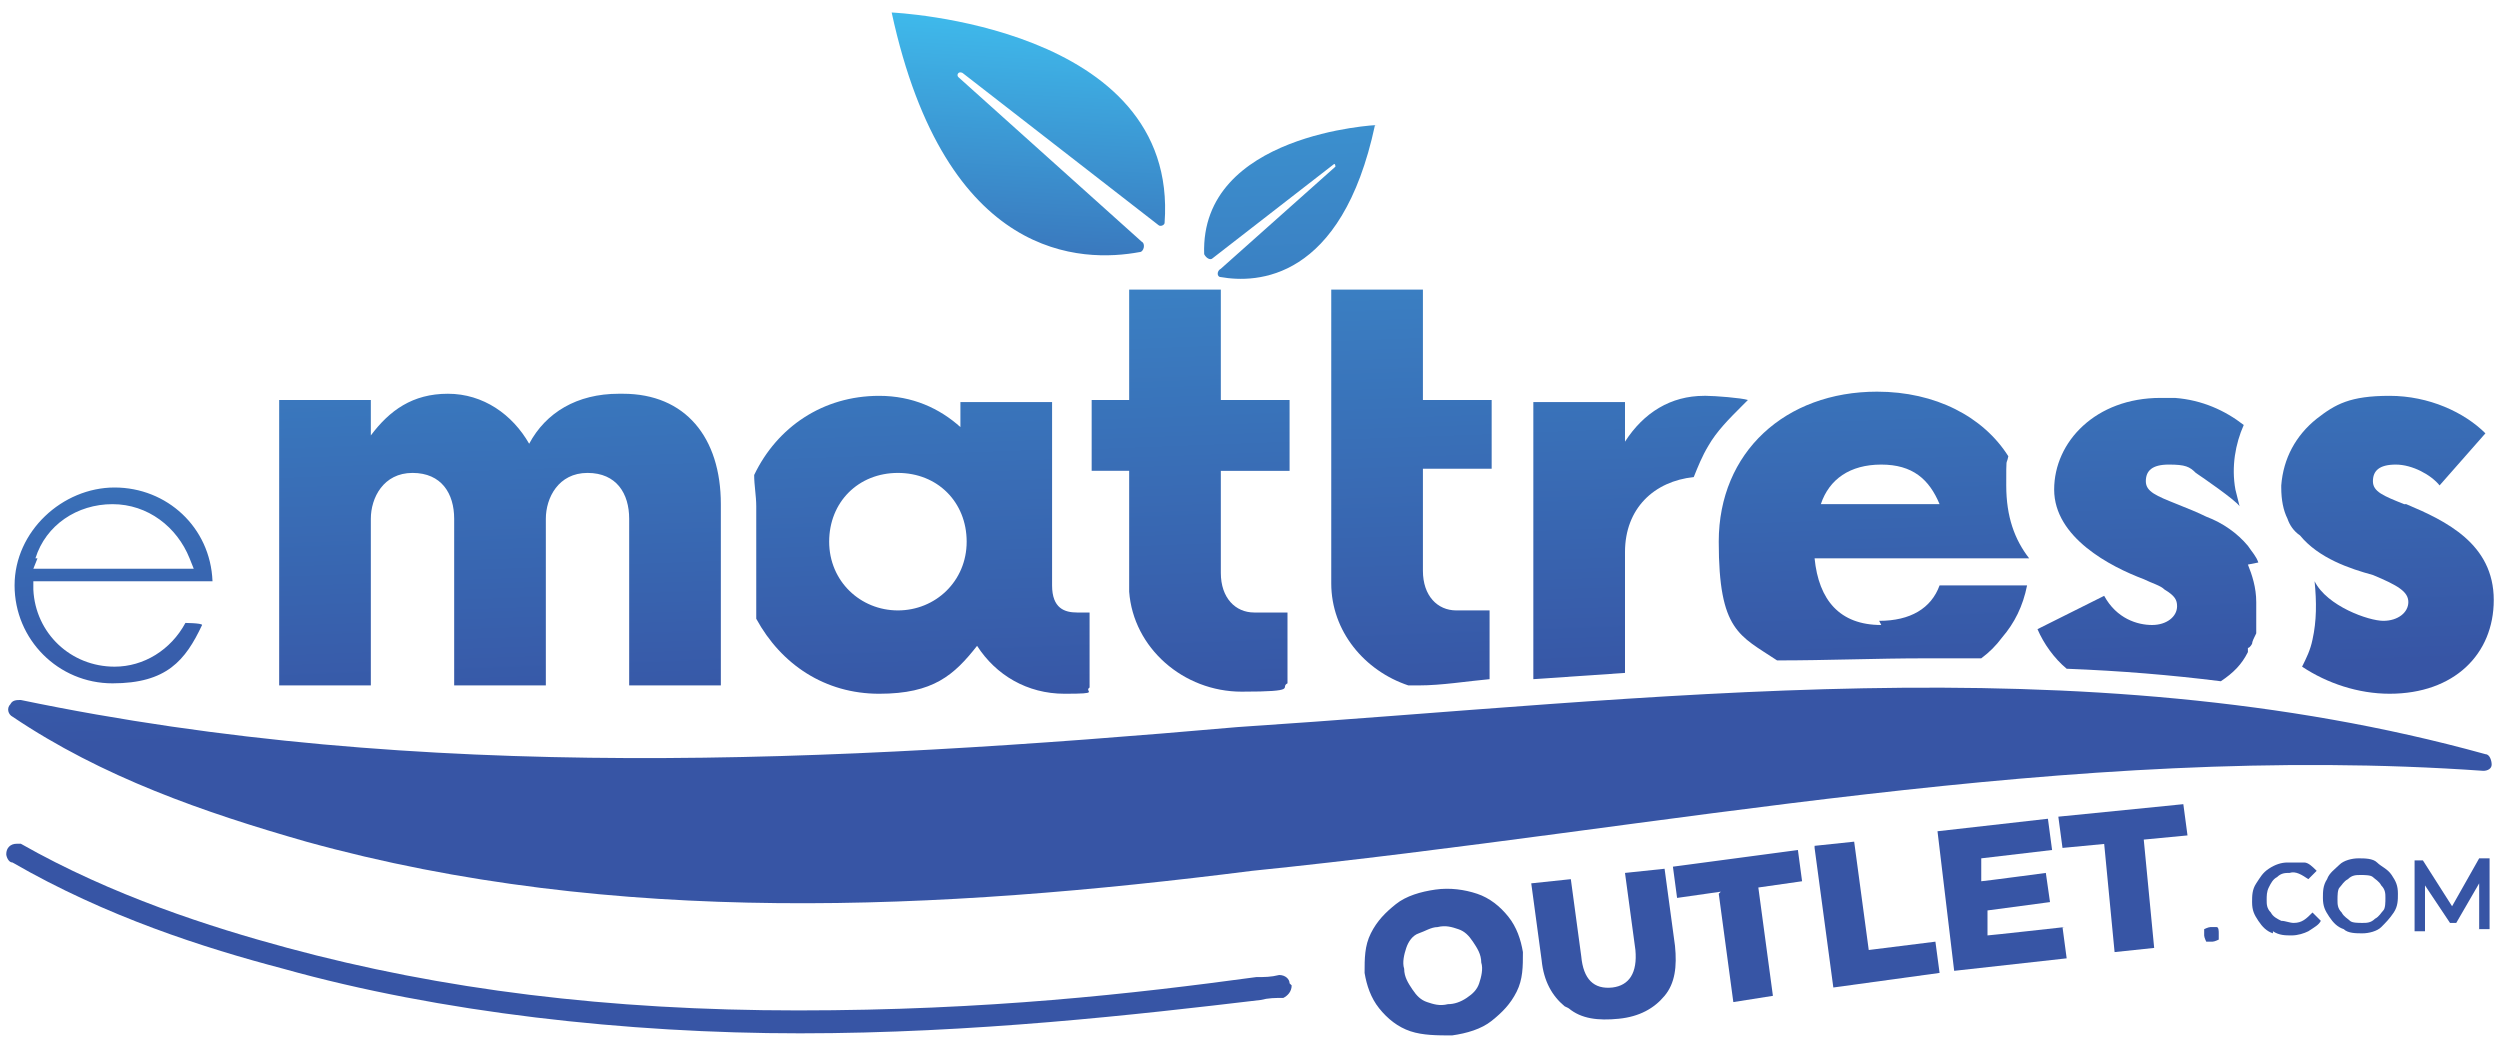 <svg xmlns="http://www.w3.org/2000/svg" xmlns:xlink="http://www.w3.org/1999/xlink" viewBox="0 0 120 50.4"><defs><style>      .cls-1 {        fill: url(#linear-gradient-15);      }      .cls-2 {        fill: url(#linear-gradient-13);      }      .cls-3 {        fill: url(#linear-gradient-2);      }      .cls-4 {        fill: url(#linear-gradient-10);      }      .cls-5 {        fill: url(#linear-gradient-12);      }      .cls-6 {        fill: url(#linear-gradient-4);      }      .cls-7 {        fill: url(#linear-gradient-3);      }      .cls-8 {        fill: url(#linear-gradient-5);      }      .cls-9 {        fill: url(#linear-gradient-22);      }      .cls-10 {        fill: url(#linear-gradient-8);      }      .cls-11 {        fill: url(#linear-gradient-14);      }      .cls-12 {        fill: url(#linear-gradient-20);      }      .cls-13 {        fill: url(#linear-gradient-17);      }      .cls-14 {        fill: url(#linear-gradient-7);      }      .cls-15 {        fill: url(#linear-gradient-9);      }      .cls-16 {        fill: url(#linear-gradient-11);      }      .cls-17 {        fill: url(#linear-gradient-19);      }      .cls-18 {        fill: url(#linear-gradient-6);      }      .cls-19 {        fill: url(#linear-gradient-21);      }      .cls-20 {        fill: url(#linear-gradient-16);      }      .cls-21 {        fill: url(#linear-gradient);      }      .cls-22 {        fill: url(#linear-gradient-23);      }      .cls-23 {        fill: url(#linear-gradient-18);      }    </style><linearGradient id="linear-gradient" x1="61" y1="68.8" x2="62.8" y2="18.7" gradientTransform="translate(0 52.4) scale(1 -1)" gradientUnits="userSpaceOnUse"><stop offset="0" stop-color="#3fbfef"></stop><stop offset="1" stop-color="#3755a5"></stop></linearGradient><linearGradient id="linear-gradient-2" x1="49.7" y1="52.4" x2="48.7" y2="34.2" xlink:href="#linear-gradient"></linearGradient><linearGradient id="linear-gradient-3" x1="22.3" y1="67.4" x2="24.1" y2="17.3" xlink:href="#linear-gradient"></linearGradient><linearGradient id="linear-gradient-4" x1="42.7" y1="68.1" x2="44.5" y2="18.1" xlink:href="#linear-gradient"></linearGradient><linearGradient id="linear-gradient-5" x1="55.8" y1="68.6" x2="57.7" y2="18.5" xlink:href="#linear-gradient"></linearGradient><linearGradient id="linear-gradient-6" x1="66.4" y1="69" x2="68.2" y2="18.9" xlink:href="#linear-gradient"></linearGradient><linearGradient id="linear-gradient-7" x1="77.2" y1="69.4" x2="79" y2="19.3" xlink:href="#linear-gradient"></linearGradient><linearGradient id="linear-gradient-8" x1="88.5" y1="69.8" x2="90.3" y2="19.7" xlink:href="#linear-gradient"></linearGradient><linearGradient id="linear-gradient-9" x1="101.7" y1="70.3" x2="103.5" y2="20.2" xlink:href="#linear-gradient"></linearGradient><linearGradient id="linear-gradient-10" x1="113" y1="70.7" x2="114.8" y2="20.6" xlink:href="#linear-gradient"></linearGradient><linearGradient id="linear-gradient-11" x1="67" y1="69" x2="68.9" y2="19" xlink:href="#linear-gradient"></linearGradient><linearGradient id="linear-gradient-12" x1="74.7" y1="69.3" x2="76.5" y2="19.2" xlink:href="#linear-gradient"></linearGradient><linearGradient id="linear-gradient-13" x1="81.3" y1="69.5" x2="83.1" y2="19.5" xlink:href="#linear-gradient"></linearGradient><linearGradient id="linear-gradient-14" x1="87.8" y1="69.8" x2="89.7" y2="19.7" xlink:href="#linear-gradient"></linearGradient><linearGradient id="linear-gradient-15" x1="93.9" y1="70" x2="95.7" y2="19.9" xlink:href="#linear-gradient"></linearGradient><linearGradient id="linear-gradient-16" x1="99.9" y1="70.2" x2="101.7" y2="20.1" xlink:href="#linear-gradient"></linearGradient><linearGradient id="linear-gradient-17" x1="103.9" y1="70.4" x2="105.7" y2="20.3" xlink:href="#linear-gradient"></linearGradient><linearGradient id="linear-gradient-18" x1="107.4" y1="70.5" x2="109.3" y2="20.4" xlink:href="#linear-gradient"></linearGradient><linearGradient id="linear-gradient-19" x1="111.1" y1="70.6" x2="112.9" y2="20.6" xlink:href="#linear-gradient"></linearGradient><linearGradient id="linear-gradient-20" x1="115.4" y1="70.8" x2="117.3" y2="20.7" xlink:href="#linear-gradient"></linearGradient><linearGradient id="linear-gradient-21" x1="3.9" y1="66.7" x2="5.7" y2="16.6" xlink:href="#linear-gradient"></linearGradient><linearGradient id="linear-gradient-22" x1="58.1" y1="68.7" x2="59.9" y2="18.6" xlink:href="#linear-gradient"></linearGradient><linearGradient id="linear-gradient-23" x1="29" y1="67.6" x2="30.9" y2="17.6" xlink:href="#linear-gradient"></linearGradient></defs><g><g id="Layer_1"><g><path class="cls-21" d="M66,6c-1.6,7.5-5.7,7.6-7.4,7.3-.2,0-.2-.3,0-.4l5.5-4.9c0,0,0-.2-.1-.1l-5.8,4.5c-.1.1-.3,0-.4-.2-.2-5.8,8.3-6.2,8.3-6.2Z"></path><path class="cls-3" d="M42.8.6c2.6,12,9.2,12,11.9,11.5.2,0,.3-.4.1-.5l-8.8-7.9c-.1-.1,0-.3.2-.2l9.4,7.3c.1.1.3,0,.3-.1C56.6,1.2,42.8.6,42.8.6Z"></path><g><path class="cls-7" d="M29.7,18.9c-2,0-3.5.9-4.3,2.4-.8-1.4-2.2-2.4-3.9-2.4s-2.8.8-3.7,2v-1.7h-4.4v13.7h4.4v-8c0-1,.6-2.2,2-2.2s2,1,2,2.2v8h4.4v-8c0-1,.6-2.2,2-2.2s2,1,2,2.2v8h4.4v-8.7c0-3.2-1.7-5.3-4.7-5.3Z"></path><path class="cls-6" d="M51.7,29.4c-.6,0-1.2-.2-1.2-1.3v-8.8h-4.4v1.2c-1-.9-2.3-1.5-3.9-1.5-2.7,0-4.9,1.5-6,3.8,0,.5.1,1,.1,1.5v5.4c1.2,2.2,3.3,3.6,5.9,3.6s3.6-.9,4.7-2.3c.9,1.4,2.4,2.3,4.2,2.3s.9-.1,1.2-.3v-3.6h-.6ZM43.1,29.3c-1.8,0-3.3-1.4-3.3-3.3s1.4-3.3,3.3-3.3,3.3,1.4,3.3,3.3-1.5,3.3-3.3,3.3Z"></path><path class="cls-8" d="M61.9,22.6v-3.4h-3.3v-5.3h-4.4v5.3h-1.8v3.4h1.8v5.4c0,.1,0,.3,0,.4.2,2.7,2.6,4.8,5.4,4.8s1.8-.2,2.2-.4v-3.4h-1.6c-.9,0-1.6-.7-1.6-1.9v-4.9h3.3Z"></path><path class="cls-18" d="M71.6,22.6v-3.4h-3.3v-5.3h-4.4v14.1c0,2.3,1.6,4.2,3.7,4.9.2,0,.4,0,.5,0,1.1,0,2.3-.2,3.4-.3v-3.3h-1.6c-.9,0-1.6-.7-1.6-1.9v-4.9h3.3Z"></path><path class="cls-14" d="M81.8,19c-1.6,0-2.9.8-3.8,2.2v-1.9h-4.4v13.3c1.5-.1,2.9-.2,4.4-.3v-5.8c0-2.1,1.4-3.4,3.3-3.6.2-.5.4-1,.7-1.5.4-.7,1-1.3,1.6-1.9l.3-.3c-.3-.1-1.6-.2-2-.2Z"></path><path class="cls-10" d="M90.3,30c-2,0-3-1.2-3.2-3.2h10.3c-.7-.9-1.1-2-1.1-3.5s0-.9.1-1.4c-1.2-1.9-3.5-3.1-6.3-3.1-4.4,0-7.6,2.9-7.6,7.2s1,4.5,2.8,5.7c2.4,0,4.8-.1,7.1-.1s1.8,0,2.7,0c.4-.3.7-.6,1-1,.6-.7,1-1.5,1.2-2.5h-4.2c-.4,1.1-1.4,1.7-2.9,1.7ZM90.3,22.3c1.5,0,2.3.7,2.8,1.9h-5.7c.4-1.2,1.4-1.9,2.9-1.9Z"></path><path class="cls-15" d="M108.4,27h0c-.1-.3-.3-.5-.5-.8-.5-.6-1.2-1.1-2-1.4-.4-.2-.9-.4-1.4-.6-1-.4-1.5-.6-1.5-1.1s.3-.8,1.1-.8,1,.1,1.3.4c.3.2,1.9,1.3,2.1,1.6l-.2-.8c-.2-1.1,0-2.2.4-3.1h0c-.9-.7-2-1.2-3.3-1.3-.2,0-.5,0-.7,0-3.1,0-5.1,2.1-5.1,4.4s2.7,3.7,4.3,4.3c.4.2.8.3,1,.5.5.3.6.5.6.8,0,.5-.5.9-1.2.9s-1.7-.3-2.3-1.4l-3.2,1.6c.3.7.8,1.4,1.4,1.9,2.6.1,5,.3,7.4.6.6-.4,1-.8,1.3-1.4v-.2c.1,0,.2-.2.2-.2,0-.1.1-.3.2-.5,0,0,0-.2,0-.3,0,0,0-.1,0-.2,0,0,0-.2,0-.3,0,0,0-.1,0-.2,0-.1,0-.3,0-.5,0-.7-.2-1.3-.4-1.8Z"></path><path class="cls-4" d="M115.4,24.2c-1-.4-1.5-.6-1.5-1.1s.3-.8,1.1-.8,1.7.5,2.1,1l2.2-2.5c-1-1-2.7-1.8-4.6-1.8s-2.6.4-3.5,1.1c-1,.8-1.6,1.9-1.7,3.2,0,0,0,0,0,.1,0,.6.1,1.1.3,1.5.1.3.3.6.6.8.9,1.1,2.4,1.6,3.5,1.9,1.2.5,1.7.8,1.7,1.3s-.5.9-1.2.9-2.7-.7-3.3-1.9h0c.1,1,.1,1.9-.1,2.8-.1.5-.3.9-.5,1.3,1.2.8,2.7,1.3,4.2,1.3,3.1,0,5-1.9,5-4.5,0-2.7-2.3-3.8-4.2-4.6Z"></path></g><g><path class="cls-16" d="M67.7,49.5c-.6-.2-1.1-.6-1.5-1.1-.4-.5-.6-1.1-.7-1.7,0-.7,0-1.3.3-1.9.3-.6.7-1,1.2-1.4s1.2-.6,1.9-.7,1.4,0,2,.2c.6.2,1.1.6,1.5,1.1.4.5.6,1.1.7,1.7,0,.7,0,1.3-.3,1.9-.3.6-.7,1-1.2,1.4s-1.2.6-1.9.7c-.7,0-1.4,0-2-.2ZM70.4,47.9c.3-.2.5-.4.6-.7.1-.3.2-.7.1-1,0-.4-.2-.7-.4-1-.2-.3-.4-.5-.7-.6-.3-.1-.6-.2-1-.1-.3,0-.6.2-.9.3s-.5.4-.6.7c-.1.3-.2.7-.1,1,0,.4.2.7.4,1,.2.3.4.5.7.6.3.1.6.2,1,.1.3,0,.6-.1.9-.3Z"></path><path class="cls-5" d="M75.1,48.3c-.6-.5-1-1.2-1.1-2.2l-.5-3.7,1.9-.2.5,3.7c.1,1.1.6,1.6,1.5,1.5.8-.1,1.2-.7,1.1-1.8l-.5-3.7,1.9-.2.5,3.7c.1,1,0,1.8-.5,2.4s-1.2,1-2.2,1.1c-1,.1-1.8,0-2.4-.5Z"></path><path class="cls-2" d="M82.6,42.8l-2.1.3-.2-1.5,6-.8.2,1.5-2.1.3.7,5.2-1.9.3-.7-5.2Z"></path><path class="cls-11" d="M87.1,40.6l1.9-.2.7,5.2,3.2-.4.2,1.5-5.1.7-.9-6.7Z"></path><path class="cls-1" d="M99,44.5l.2,1.5-5.4.6-.8-6.7,5.3-.6.2,1.5-3.4.4v1.1c.1,0,3.1-.4,3.1-.4l.2,1.4-3,.4v1.2c.1,0,3.7-.4,3.7-.4Z"></path><path class="cls-20" d="M101.1,40.5l-2.1.2-.2-1.5,6-.6.2,1.5-2.1.2.5,5.2-1.9.2-.5-5.2Z"></path><path class="cls-13" d="M105.9,45.2c0,0-.1-.2-.1-.3,0-.1,0-.2,0-.3,0,0,.2-.1.3-.1.1,0,.2,0,.3,0s.1.2.1.3c0,.1,0,.2,0,.3,0,0-.2.1-.3.1-.1,0-.2,0-.3,0Z"></path><path class="cls-23" d="M109.1,44.8c-.3-.1-.5-.3-.7-.6-.2-.3-.3-.5-.3-.9,0-.3,0-.6.2-.9s.3-.5.6-.7c.3-.2.6-.3.9-.3.3,0,.5,0,.8,0,.2,0,.4.2.6.4l-.4.4c-.3-.2-.6-.4-.9-.3-.2,0-.4,0-.6.2-.2.1-.3.3-.4.5s-.1.4-.1.6,0,.4.2.6c.1.2.3.3.5.4.2,0,.4.1.6.1.4,0,.6-.2.9-.5l.4.4c-.1.2-.3.3-.6.5-.2.1-.5.2-.8.2-.3,0-.6,0-.9-.2Z"></path><path class="cls-17" d="M112.5,44.6c-.3-.1-.5-.3-.7-.6-.2-.3-.3-.5-.3-.9,0-.3,0-.6.2-.9.1-.3.4-.5.6-.7s.6-.3.9-.3c.3,0,.7,0,.9.2s.5.3.7.6c.2.3.3.5.3.9,0,.3,0,.6-.2.9s-.4.5-.6.7-.6.3-.9.3c-.3,0-.7,0-.9-.2ZM114,44.1c.2-.1.3-.3.4-.4s.1-.4.1-.6c0-.2,0-.4-.2-.6-.1-.2-.3-.3-.4-.4s-.4-.1-.6-.1c-.2,0-.4,0-.6.2-.2.1-.3.3-.4.4s-.1.4-.1.6c0,.2,0,.4.2.6.1.2.3.3.4.4s.4.1.6.1c.2,0,.4,0,.6-.2Z"></path><path class="cls-12" d="M119,44.6v-2.2c0,0-1.1,1.9-1.1,1.9h-.3s-1.2-1.8-1.2-1.8v2.2c0,0-.5,0-.5,0v-3.4c0,0,.4,0,.4,0l1.4,2.2,1.3-2.3h.5s0,3.4,0,3.4h-.6Z"></path></g><path class="cls-19" d="M8.9,29.9c-.7,1.3-2,2.1-3.4,2.1-2.1,0-3.8-1.6-3.9-3.7v-.4s8.6,0,8.6,0h0c-.1-2.6-2.2-4.5-4.7-4.5S.7,25.5.7,28.1s2.1,4.7,4.7,4.7,3.5-1.1,4.3-2.8h0c0-.1-.9-.1-.9-.1h0ZM1.7,26.8c.5-1.6,2-2.6,3.7-2.6s3.1,1.1,3.7,2.6l.2.5H1.6l.2-.5Z"></path><path class="cls-9" d="M1,33.6c19.2,4,39,3,58.4,1.3,19.8-1.3,40.4-4.1,59.9,1.3.2,0,.3.3.3.5,0,.2-.2.3-.4.3-19.9-1.4-39.4,2.8-59.1,4.8-15,1.9-30.6,2.7-45.4-1.4-4.9-1.4-9.8-3.1-14.1-6-.2-.1-.3-.4-.1-.6.1-.2.3-.2.5-.2h0Z"></path><path class="cls-22" d="M62,47.3c0,.3-.2.5-.4.6-.4,0-.7,0-1.1.1-5.9.7-13.8,1.6-22.1,1.6s-17.3-1-24.8-3.1c-3.8-1-8.5-2.5-13-5.1-.2,0-.3-.3-.3-.4,0-.3.2-.5.5-.5s.2,0,.2,0c4.4,2.5,9.1,4,12.8,5,7.4,2,15.4,3,24.5,3s16.1-.8,22-1.6c.4,0,.7,0,1.1-.1.3,0,.5.2.5.4,0,0,0,0,0,0Z"></path></g></g></g></svg>